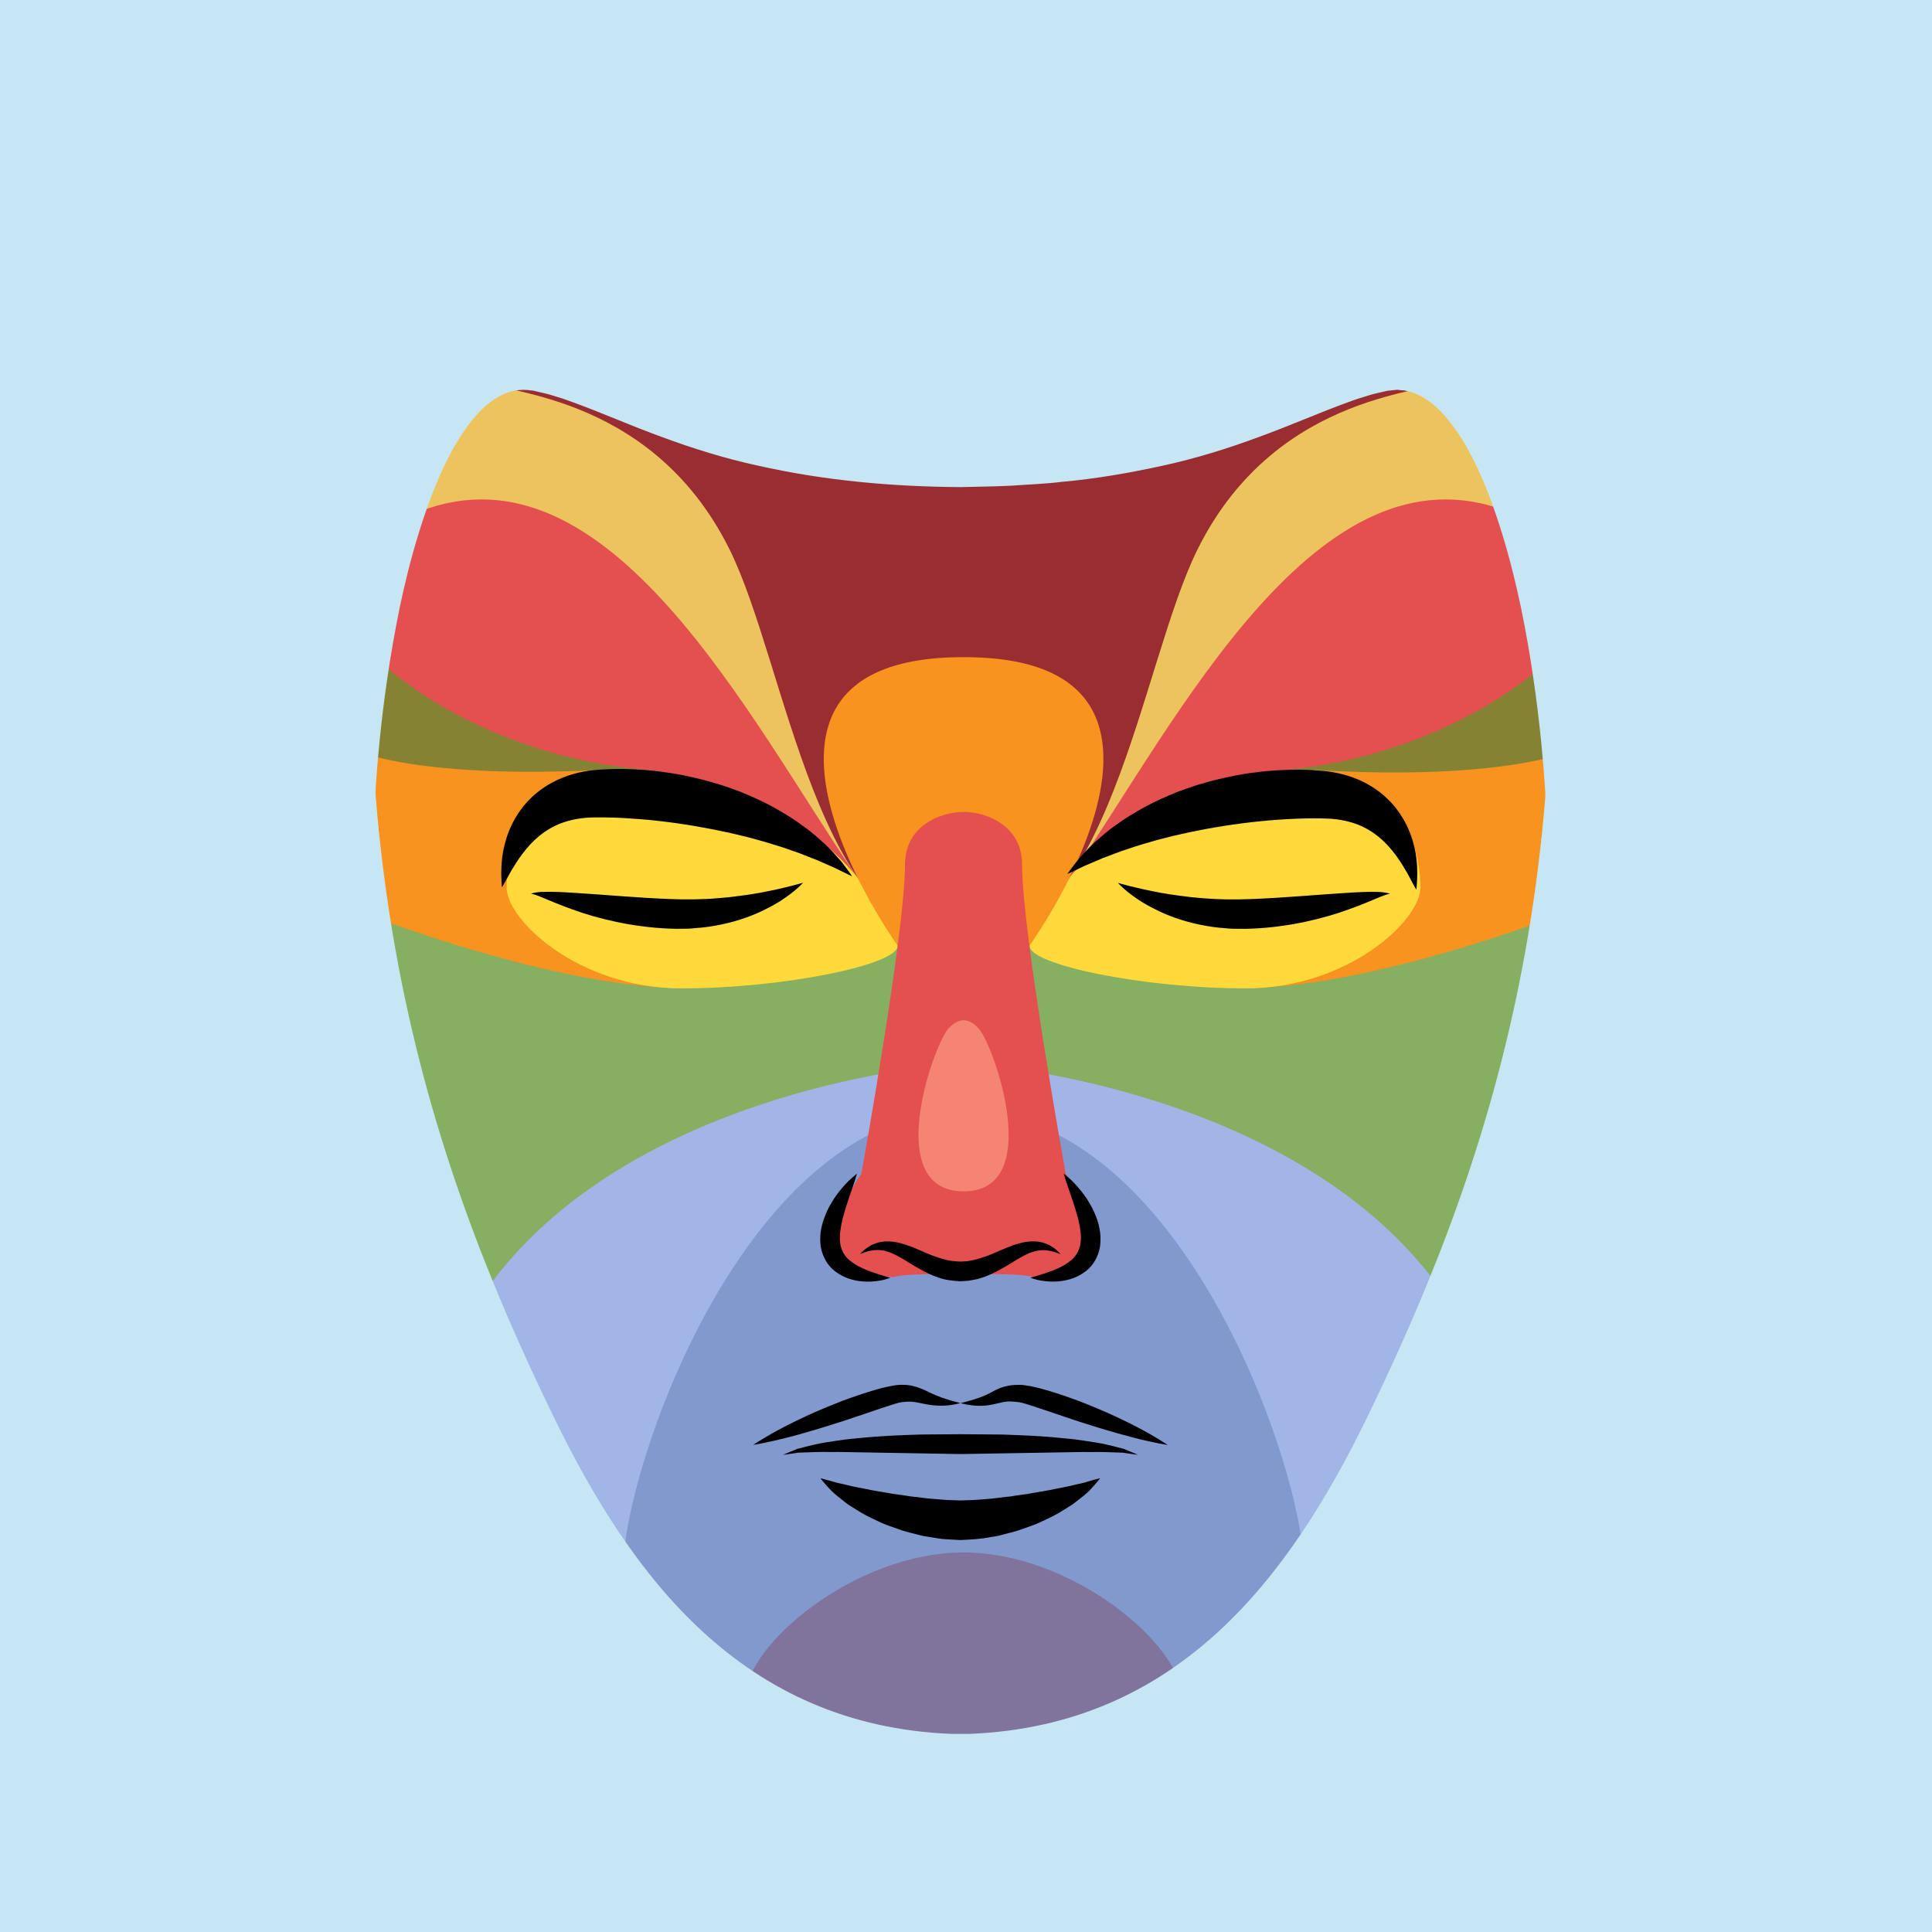 <?xml version="1.0" encoding="utf-8"?>
<!-- Generator: Adobe Illustrator 26.2.1, SVG Export Plug-In . SVG Version: 6.00 Build 0)  -->
<svg version="1.1" xmlns="http://www.w3.org/2000/svg" xmlns:xlink="http://www.w3.org/1999/xlink" x="0px" y="0px"
	 viewBox="0 0 4000 4000" style="enable-background:new 0 0 4000 4000;" xml:space="preserve">
<style type="text/css">
	.st0{fill:#C7E6F4;}
	.st1{fill:#A1B5E6;}
	.st2{fill:#E44F50;}
	.st3{fill:#858333;}
	.st4{fill:#F7931E;}
	.st5{fill:#86AF61;}
	.st6{fill:#EDC35D;}
	.st7{fill:#FFDA3A;}
	.st8{fill:#8299CE;}
	.st9{fill:#80739C;}
	.st10{fill:#992D31;}
	.st11{fill:#F48473;}
</style>
<g id="Calque_2">
	<g id="Calque_2_00000148619381647522176800000013081402241950017700_">
		<g>
			<rect x="-12" y="-12.8" class="st0" width="4013.9" height="4013.9"/>
		</g>
	</g>
</g>
<g id="Calque_3">
	<g>
		<path class="st1" d="M1880.5,2085.9c1.5-9.6-578.8,214.1-595.6,214.6c-16.8,0.6-319.1,314.2-311.9,326.2l170,364.1l247.3,374
			l64.4-240.2c0,0,157.7-434.5,169.7-440.6c12-6.1,213.7-266.4,213.7-266.4l74.3-234C1912.4,2183.7,1879,2095.5,1880.5,2085.9z"/>
		<path class="st2" d="M888.7,970.4l403.5,130.7l276.2,349.6c0,0,251.2,370.3,230.6,369.5c-20.7-0.8-44.3,10.9-44.3,10.9
			c-66.2-35-829.8-305.6-843.3-318.7c-13.5-13.1-120.7-83.6-120.7-83.6l17.2-164.2L888.7,970.4z"/>
		<path class="st3" d="M794.1,1375.9c0,0,194.4,187.5,544,217.8c112,9.7-217.6,102.9-217.6,102.9s-358.8,7.8-357.3,0
			c1.5-7.8-28.7-118.9-14.2-135.1C763.5,1545.3,794.1,1375.9,794.1,1375.9z"/>
		<path class="st4" d="M883.1,2152.5c-53.3-36.2-134.1-531.4-117.1-589.3c0,0,140.3,50.9,501.7,29.4c0,0,288.7,356.9,179.9,512
			C1350.4,2243,892.9,2159.1,883.1,2152.5z"/>
		<path class="st5" d="M1633.1,1965.1c8.4-13.5,215.5-128.2,215.5-128.2l120.9,20.3l-8.7,347c0,0-637.4,45.8-941.6,449.2
			l-149.7-320.3l-78.9-428.5C790.6,1904.6,1502.3,2176.2,1633.1,1965.1z"/>
		<path class="st6" d="M1963,1923c0,0-473-1033.1-483.2-1036.3c-10.3-3.1-371-121.5-371-121.5L955.4,856l-85.8,202.7
			c392-151.7,683,432.2,902,753.2C1805.1,1861.1,1963,1923,1963,1923z"/>
		<path class="st7" d="M1858.5,1958.3c0,39.2-236.2,88-448.1,88c-211.9,0-363.3-141.7-361.5-210.6c3.6-144.3,88.9-230.4,300.5-218.5
			C1759.8,1640.3,1858.5,1958.3,1858.5,1958.3z"/>
		<path class="st1" d="M2705,2300.5c-16.8-0.6-597.1-224.3-595.6-214.6c1.5,9.6-31.9,97.8-31.9,97.8l74.3,234
			c0,0,201.6,260.3,213.7,266.4c12,6.1,169.7,440.6,169.7,440.6l64.4,240.2l247.3-374l170-364.1
			C3024.1,2614.7,2721.8,2301.1,2705,2300.5z"/>
		<path class="st2" d="M3101.2,970.4l-403.5,130.7l-276.2,349.6c0,0-251.2,370.3-230.6,369.5c20.7-0.8,44.3,10.9,44.3,10.9
			c66.2-35,829.8-305.6,843.3-318.7c13.5-13.1,120.7-83.6,120.7-83.6l-17.2-164.2L3101.2,970.4z"/>
		<path class="st3" d="M3195.8,1375.9c0,0-194.9,188.7-544.6,219c-112,9.7,218.2,101.6,218.2,101.6s358.8,7.8,357.3,0
			c-1.5-7.8,28.7-118.9,14.2-135.1C3226.4,1545.3,3195.8,1375.9,3195.8,1375.9z"/>
		<path class="st4" d="M3106.8,2152.5c53.3-36.2,134.1-531.4,117.1-589.3c0,0-141.5,52.5-503,30.9c0,0-287.5,355.4-178.7,510.4
			C2639.5,2243,3097,2159.1,3106.8,2152.5z"/>
		<path class="st5" d="M2356.8,1965.1c-8.4-13.5-215.5-128.2-215.5-128.2l-120.9,20.3l8.7,347c0,0,637.4,45.8,941.6,449.2
			l149.7-320.3l78.9-428.5C3199.3,1904.6,2487.6,2176.2,2356.8,1965.1z"/>
		<path class="st8" d="M2699.1,3242c0-192.8-248.7-937.7-704.1-943.1c0,0,0,0,0,0c0,0-0.1,0-0.1,0c0,0-0.1,0-0.1,0c0,0,0,0,0,0
			c-455.4,5.4-704.1,750.3-704.1,943.1c0,0,369.2,409.7,704.1,413.8c0,0,0,0,0,0c0,0,0.1,0,0.1,0c0,0,0.1,0,0.1,0c0,0,0,0,0,0
			C2330,3651.8,2699.1,3242,2699.1,3242z"/>
		<path class="st9" d="M1995.1,3626.4c249.1-0.5,450.7-115.5,450.7-115.5c0-104.3-225.4-296.7-450.8-296.7
			c-225.4,0-450.8,192.4-450.8,296.7c0,0,201.6,114.9,450.7,115.5c0,0,0,0,0,0C1994.9,3626.4,1994.9,3626.4,1995.1,3626.4
			C1995,3626.4,1995,3626.4,1995.1,3626.4C1995.1,3626.4,1995.1,3626.4,1995.1,3626.4z"/>
		<path class="st6" d="M2026.9,1923c0,0,473-1033.1,483.2-1036.3c10.3-3.1,371-121.5,371-121.5l153.5,90.8l85.8,202.7
			c-392-151.7-683,432.2-902,753.2C2184.8,1861.1,2026.9,1923,2026.9,1923z"/>
		<path class="st7" d="M2131.4,1958.3c0,39.2,236.2,88,448.1,88c211.9,0,363.3-141.7,361.5-210.6c-3.6-144.3-88.9-230.4-300.5-218.5
			C2230.1,1640.3,2131.4,1958.3,2131.4,1958.3z"/>
		<path class="st10" d="M1995,964.1c-374.3,0-985.9-205.7-985.9-176.6c0,29.1,333.6,12.9,501,349.3
			c118.8,238.7,181.9,816.7,484.7,817c0,0,0,0,0,0c0,0,0.1,0,0.1,0c0,0,0.1,0,0.1,0c0,0,0,0,0,0c302.8-0.3,365.9-578.3,484.7-817
			c167.5-336.4,501-320.2,501-349.3C2980.8,758.4,2369.3,964.1,1995,964.1z"/>
		<path class="st4" d="M1995.1,1360.6c0,0-0.1,0-0.1,0c0,0-0.1,0-0.1,0c-573-0.9-129.6,639.5-63.7,684.2
			c20.7,14.1,46.6,12.4,63.9,12.4c17.2,0,43.1,1.7,63.9-12.4C2124.7,2000.1,2568.1,1359.7,1995.1,1360.6z"/>
		<path class="st2" d="M2206.4,2429.9c0,0-90.3-498-90.3-639.9c0-81-74.3-109-121.1-109c0,0,0,0,0,0c0,0-0.1,0-0.1,0
			c0,0-0.1,0-0.1,0c0,0,0,0,0,0c-46.8,0.1-121.1,28-121.1,109c0,141.9-90.3,639.9-90.3,639.9s-141,193.7,65.2,214.2
			c34.7-8.3,95.9-5.7,146.2-5.7c0,0,0,0,0,0c0,0,0.1,0,0.1,0c0,0,0.1,0,0.1,0c0,0,0,0,0,0c50.3,0,111.6-2.6,146.2,5.7
			C2347.5,2623.6,2206.4,2429.9,2206.4,2429.9z"/>
		<path class="st11" d="M2028,2131.6c-10.8-13.5-23.3-19.3-32.9-19.3c0,0,0,0,0,0c0,0-0.1,0-0.1,0s-0.1,0-0.1,0c0,0,0,0,0,0
			c-9.6,0.1-22.1,5.9-32.9,19.3c-32.1,39.8-134.2,334.7,32.9,335c0,0,0,0,0,0c0,0,0.1,0,0.1,0c0,0,0.1,0,0.1,0c0,0,0,0,0,0
			C2162.2,2466.3,2060,2171.3,2028,2131.6z"/>
		<path class="st8" d="M2064.4,2707.8c-21.9-6.8-48.4-9.8-69.3-9.8c0,0,0,0,0,0c0,0-0.1,0-0.1,0c0,0-0.1,0-0.1,0c0,0,0,0,0,0
			c-20.9,0-47.4,3-69.3,9.8c-59.5,18.5-163.3,109.2,69.3,109.2c0,0,0,0,0,0c0,0,0.1,0,0.1,0c0,0,0.1,0,0.1,0c0,0,0,0,0,0
			C2227.6,2817,2123.8,2726.3,2064.4,2707.8z"/>
	</g>
	<g id="outline_00000098922609420813854510000008988412254978138498_">
		<g>
			<path d="M2278.4,2957.2c-25.1-7.8-51.9-16.1-78.2-25.3c-26.3-8.8-52.9-18.1-76.4-25.4c-6.2-1.8-9.9-2.9-15.8-3.6
				c-7-0.7-10.6-1.1-16-1.3c-10-0.6-18.7,2.2-29.8,4.7c-10.8,2.5-21.5,4.3-30.6,4.2c-9.1,0.3-16.9-0.5-23.3-1.5
				c-6.3-0.7-11.2-2.1-14.5-2.7c-3.3-0.7-5-1.2-5-1.2s6.9-1.9,19-5.1c12-3.5,28.1-8.2,45.5-17.8c8.5-5,21.3-11,35.6-13.4
				c6.6-1.4,15.5-1.7,21.1-1.6c6.7-0.1,15.9,1.3,22.5,2.5c14,2.6,27.3,6.4,40.9,10.4c13.5,4.1,27,8.6,40.4,13.3
				c26.8,9.3,52.8,20.3,77.1,30.8c24.2,10.8,46.5,21.5,65.3,31.5c37.7,19.5,61.4,36,61.4,36s-28.5-4.3-69.5-14.9
				C2327.3,2971.5,2303.6,2964.7,2278.4,2957.2z"/>
			<path d="M2265.5,1744.7c13.1-11.3,27.9-25,45.7-37c17.3-13,37.2-24.9,58.7-36.8c21.6-11.7,45.1-22.3,69.8-32.1
				c12.5-4.3,25.1-9.2,38.1-13.3c13.1-3.6,26.3-7.8,39.7-11.1c27-6.3,54.6-12.3,82.5-15.3c27.9-4,56.1-5.1,83.9-5.6
				c13.9,0.2,29.6,0.5,41.9,1.6c11.9,0.7,28.3,2,42.3,5.3c29,5.8,57,17.4,80.4,33.7c23.5,16.2,42.1,37.1,54.8,58.2
				c12.9,21,20.3,42,24.8,60.6c4.5,18.6,5.8,34.9,6.1,48.2c0.7,26.5-2.6,41.1-1.1,40.8c-0.3,0.5-2.9-2.8-5.9-8.9
				c-3.2-5.9-7.8-14.6-13.7-25.6c-12.2-21-30-50.2-56.7-72.7c-13.3-11.3-28.4-20.7-45.4-27.4c-17-6.6-35.9-10.7-56.5-12.2
				c-19-1.1-47.4-1-70-0.1c-24.8,1.1-50,2.6-75.3,5.3c-50.6,5-101,13.1-148,23c-11.7,2.7-23.3,5.3-34.6,7.8
				c-11.2,2.9-22.2,5.8-32.9,8.5c-21.3,6.1-41.6,11.9-60.1,18.5c-18.8,5.8-35.3,13-50.7,18.5c-15.1,6.4-28.2,12-39.1,16.7
				c-21.2,10.5-34.4,16.2-34.4,16.2s8.1-11.8,24-31.7C2242.5,1768.5,2252.8,1756.9,2265.5,1744.7z"/>
			<path d="M2366.6,1841c10.6,2.3,22.6,4.8,35.6,7.3c13,2.4,27,4.5,41.8,6.4c14.7,2.1,30.3,3.7,46.3,5c16,1.3,32.6,2.1,49.3,2.4
				c17,0.2,33.2,0,51.3-0.7c69.6-2.7,140.1-9.4,194.3-12.6c27-1.9,50.1-2.7,66.6-2.2c8.2,0.1,14.8,1.1,19.2,1.9
				c4.5,0.9,6.5,2.4,6.5,2.4s-2.4-0.1-6.4,1.1c-4,1-9.8,3.6-17.2,6.4c-14.7,6.1-35.6,15.3-61.6,24.4c-51.7,19.1-124.1,36.6-199,39.8
				c-8.8,0.6-18.7,0.5-28.1,0.4c-9.5,0.1-19-0.2-28.3-1.2c-18.8-1.2-37.1-4.1-54.6-7.7c-34.9-7.5-66.4-18.9-91.5-32
				c-25.4-12.4-44.7-26.2-57.4-36.6c-12.7-10.4-18.8-17.6-18.8-17.6s9,2.7,24.5,6.7C2346.6,1836.2,2355.9,1838.4,2366.6,1841z"/>
			<path d="M1621,2955.6c18.8-10,41.1-20.7,65.3-31.5c24.3-10.4,50.3-21.5,77.1-30.8c13.4-4.8,26.8-9.1,40.3-13.3
				c13.5-4,26.8-7.8,40.9-10.4c6.5-1.3,15.6-2.7,22.5-2.5c2.9,0,6.7,0.1,10.7,0.4c4,0.2,7.3,1.1,10.9,1.7
				c14.1,3.3,25.6,8.5,34.6,13.1c18.1,9,34.2,14,46.1,17.5c12.1,3.3,19,5.2,19,5.2s-1.8,0.4-5.1,1.2c-3.3,0.8-8.2,2-14.6,2.7
				c-12.5,1.9-31.7,2.5-53.5-2c-11-1.9-21.1-4.9-31-5c-2.5,0.2-5.1,0-7.4,0.3c-2.2,0-4.6,0.2-8.1,0.6c-5.7,0.7-9.5,1.8-15.7,3.6
				c-23.5,7.3-50.1,16.6-76.4,25.4c-26.3,9.1-53.1,17.4-78.2,25.2c-25.2,7.6-48.9,14.4-69.4,19.5c-41,10.6-69.5,14.9-69.5,14.9
				S1583.3,2975.2,1621,2955.6z"/>
			<path d="M1038.1,1796.1c0.5-13.3,2-29.6,6.8-48.1c4.8-18.5,12.4-39.5,25.7-60.3c13-20.9,31.9-41.5,55.8-57.4
				c23.7-16,52-27.2,81.1-32.6c14.1-3.1,30.6-4.1,42.5-4.7c12.3-0.9,28.1-1,42-1c27.9,0.9,56.2,2.4,84,6.8
				c28,3.4,55.6,9.7,82.5,16.4c13.5,3.5,26.7,7.8,39.7,11.6c13,4.3,25.6,9.4,38.1,13.9c24.7,10.1,48.1,21,69.6,33.1
				c21.4,12.2,41.2,24.3,58.4,37.6c17.6,12.2,32.3,26.1,45.3,37.6c12.6,12.3,22.7,24,31.1,33.3c15.7,20.1,23.6,32,23.6,32
				s-13.1-5.9-34.3-16.6c-10.8-4.8-23.9-10.5-39-17.2c-15.4-5.6-31.8-13.1-50.6-19.2c-18.4-6.8-38.7-12.8-60-19.2
				c-10.7-2.9-21.7-5.9-32.9-9c-11.3-2.7-22.8-5.5-34.6-8.3c-47-10.4-97.4-19.3-148.1-25c-25.3-3-50.6-4.8-75.5-6.3
				c-22.6-1.1-51.2-1.6-70.2-0.8c-20.7,1.3-39.7,5.1-56.9,11.5c-17.1,6.5-32.4,15.7-45.9,26.7c-27,22.1-45.3,51.1-57.8,71.9
				c-6,11-10.8,19.6-14,25.4c-3.1,6-5.8,9.3-6,8.8C1040.1,1837.2,1036.9,1822.5,1038.1,1796.1z"/>
			<path d="M1411.8,1922.9c-9.5,0.1-19.3,0.2-28.1-0.4c-74.9-3.2-147.3-20.7-199-39.8c-26-9.1-46.9-18.4-61.6-24.4
				c-7.3-2.8-13.1-5.4-17.2-6.4c-4-1.2-6.4-1.1-6.4-1.1s2-1.5,6.5-2.4c4.4-0.8,11-1.8,19.2-1.9c16.4-0.5,39.5,0.3,66.6,2.2
				c54.2,3.2,124.7,9.9,194.3,12.6c18,0.7,34.3,1,51.3,0.7c16.7-0.3,33.3-1,49.3-2.4c16-1.2,31.6-2.9,46.3-5
				c14.8-1.9,28.9-4.1,41.8-6.4c12.9-2.5,24.9-5,35.6-7.3c10.7-2.6,20-4.8,27.7-6.6c15.4-4,24.4-6.7,24.4-6.7s-6.1,7.3-18.8,17.6
				c-12.7,10.4-32,24.2-57.4,36.6c-25.2,13.1-56.6,24.6-91.5,32c-17.5,3.7-35.8,6.6-54.6,7.7
				C1430.8,1922.7,1421.3,1923,1411.8,1922.9z"/>
			<path d="M2225.3,2499.7c-2.6-7.8-5-15.3-7.2-22.1c-5-13.7-8.7-25.7-11.6-34c-2.7-8.5-4-13.7-4-13.7s4.1,3.2,10.8,9.2
				c6.8,5.9,15.7,15.1,25.4,27.1c4.6,6.2,10,12.7,14.4,20.5c4.7,7.7,9.5,15.9,13.3,25.3c3.8,9.3,7.8,19.2,9.7,30.2
				c2.4,10.9,3,22.8,1.8,35c-1.3,12.3-5.7,24.9-12.6,35.6c-6.7,10.9-16.4,19.2-25.9,25c-19.4,11.9-39,14.9-54.9,15.5
				c-16,0.6-28.9-1.7-37.7-3.7c-8.8-2.3-13.6-4.3-13.6-4.3s4.9-1.4,13.5-3.8c8.4-2.5,20.3-6.2,33.4-11.2c6.6-2.5,13.3-5.8,20-9.2
				c6.7-3.5,12.8-8,18.4-12.6c5.7-4.6,9.7-10.3,12.9-16.2c2.9-6,5.3-12.4,5.9-19.9c1.9-14.7-1-32.1-5-48.6
				C2229.9,2515.7,2227.8,2507.5,2225.3,2499.7z"/>
			<path d="M1795.1,2583.5c2.8-1.8,6-3.7,9.4-5.8c3.6-1.8,7.7-3.1,12.2-4.7c4.5-1.4,9.6-1.9,15-2.8c5.3-0.1,11.1-0.1,16.8,0.6
				c23.4,2.8,47.2,14,70.1,23.8c11.5,5.1,23.2,9.1,34.8,12.3c11.6,3.7,23.2,4.5,34.8,5.1c3.9-0.5,14.3-0.2,18.3-1.5
				c2.6-0.6,5.2-1,7.9-1.4l8.7-2.2c11.5-3.3,23.2-7.2,34.8-12.4c22.8-9.8,46.7-21,70.1-23.8c5.8-0.7,11.6-0.7,16.8-0.6
				c5.4,1,10.5,1.4,15,2.8c4.5,1.7,8.7,2.9,12.2,4.7c3.4,2.1,6.4,4,9.2,5.7c5.5,3.3,8.6,7.6,11.1,9.6c2.4,2.4,3.6,3.6,3.6,3.6
				s-1.7-0.6-4.8-1.7c-3.2-0.9-7.5-3-13.3-4.1c-2.8-0.5-6-1.2-9.4-1.9c-3.3-0.1-6.9-0.3-10.8-0.5c-7.6,0.3-15.7,2.1-24.4,5.2
				c-8.6,3.4-17.6,8.3-27.4,14c-9.8,5.8-20.1,12.8-32,19.2c-11.7,6.4-24.6,13.4-39.1,18l-11,3.5l-12.5,2.4c-9.5,1.8-13.1,1.3-23,2.1
				c-16-0.8-32.2-2.6-46.4-8.1c-14.5-4.7-27.4-11.6-39.1-18.1c-11.9-6.4-22.1-13.4-32-19.2c-9.8-5.7-18.9-10.7-27.5-14.1
				c-4.3-1.7-8.5-2.4-12.6-3.8c-4-0.4-8-1.5-11.8-1.4c-3.9,0.2-7.5,0.3-10.8,0.5c-3.4,0.6-6.4,1.3-9.2,1.8
				c-5.7,1.1-10.4,3.4-13.5,4.3c-3.1,1.1-4.8,1.7-4.8,1.7s1.3-1.2,3.7-3.6C1786.9,2590.9,1789.6,2586.8,1795.1,2583.5z"/>
			<path d="M2288.4,3006.4c-13.8-0.6-29.8,0.2-46.9-0.2c-69,1.2-161,2.7-252.9,4.3c-92-1.6-184-3.2-253-4.4
				c-17.1,0.4-33.2-0.4-46.8,0.2c-13.9,0.5-26,0.9-35.9,1.3c-20.2,3.1-31.8,4.5-31.8,4.5s10.6-4.7,29.4-12.3
				c9.8-2.6,21.9-5.8,36.2-9c14.2-3.4,29.9-5.5,47.3-8.2c17.4-2.8,36.1-4.4,56.1-6.3c20-1.8,40.9-3.2,62.7-4.3
				c21.7-0.7,44.2-2.1,67-2.1c22.7-0.2,45.8-0.3,68.8-0.5c23.1,0.2,46.2,0.3,68.9,0.5c22.8-0.1,45.2,1.4,66.9,2.1
				c21.7,1,42.7,2.3,62.7,4.3c20,1.9,38.7,3.5,56.1,6.3c17.4,2.7,33.2,4.8,47.1,8.1c14,3.2,26,6.3,35.9,8.9
				c19.5,7.8,29.8,12.4,29.8,12.4s-12-1.4-31.4-4.4C2314.5,3007.4,2302.4,3006.9,2288.4,3006.4z"/>
			<path d="M2050.3,3182.5c-19.7,4-40.9,5-62.1,6l-30.4-1.7c-9.3-0.3-20.8-2.8-31-4.2l-15.5-2.5l-14.4-3.6c-9.5-2.4-18.9-4.7-28-7.5
				c-17.9-6.4-35.4-11.7-51-19.5c-15.8-7.3-30.5-14.4-43.3-22.8c-6.4-4-12.5-7.9-18.4-11.6c-5.6-4.1-10.8-8.3-15.6-12.2
				c-9.7-7.5-17.9-14.4-23.9-21.3c-12.2-13.1-18.1-21-18.1-21s10.3,2.3,26.5,7c7.8,2.8,18.3,4.2,29.3,7.2c11,2.9,23.9,5.2,37.7,7.8
				c13.5,3.2,28.5,5.3,44,8c15.4,3.3,32.1,4.4,48.8,7.5c16.7,1.5,34.9,4.7,50.9,5.5c8.6,0.5,15.8,1.6,25.5,2l26.9,0.9
				c17.1-0.5,34.2-0.9,51.8-2.7c17.4-0.9,34.7-4.2,51.6-5.5c16.7-3.1,33.4-4.3,48.8-7.6c15.6-2.7,30.6-4.9,44-8
				c13.9-2.7,26.5-4.9,37.3-7.7c10.8-2.9,21.3-4.2,29.5-7.3c16.6-5.1,26.6-7.2,26.6-7.2s-6.2,8.1-17.9,20.9
				c-5.5,6.6-13.7,13.6-23.7,21.2c-4.9,3.8-10.2,8.2-16,12.3c-5.7,3.9-11.9,7.5-18.4,11.6c-12.9,8.4-27.5,15.5-43.3,22.8
				c-15.7,7.8-33.1,13.1-51,19.6c-9.1,2.7-18.5,5.1-28,7.5C2070.2,3179.2,2060.4,3181.2,2050.3,3182.5z"/>
			<path d="M1745.3,2592.4c3.1,5.9,7.2,11.6,12.8,16.2c5.6,4.6,11.8,9.1,18.4,12.6c6.7,3.4,13.4,6.7,20,9.2c13.1,5,25,8.7,33.4,11.2
				c8.6,2.4,13.5,3.8,13.5,3.8s-4.8,2-13.6,4.3c-8.9,2-21.8,4.3-37.7,3.7c-15.9-0.6-35.4-3.7-54.8-15.5c-9.5-5.9-19.2-14.2-25.9-25
				c-6.8-10.7-11.2-23.3-12.6-35.6c-1.2-12.2-0.6-24.1,1.8-35c2-10.9,6-20.9,9.7-30.2c3.7-9.4,8.6-17.6,13.3-25.3
				c4.4-7.8,9.8-14.3,14.3-20.5c9.6-12,18.6-21.2,25.4-27.1c6.7-6.1,10.8-9.2,10.8-9.2s-1.3,5.1-4,13.7c-2.9,8.3-6.6,20.4-11.6,34
				c-2.2,6.8-4.6,14.3-7.2,22.1c-2.5,7.8-4.6,16-6.9,24.1c-3.9,16.5-6.9,33.9-5,48.6C1740,2580,1742.4,2586.3,1745.3,2592.4z"/>
			<path class="st0" d="M3221,1754.5c-2.5,60.8-8.2,108.3-11.4,140.7c-4,32.3-6.2,49.5-6.2,49.5s0.6-17.3,1.7-49.7
				c0.5-32.5,1.1-80.1-0.5-140.6c-1.6-60.5-5.6-133.8-13.6-217.4c-8.5-83.6-21.1-177.6-41.8-278.3c-10.6-50.2-23.3-102.2-39.5-154.7
				c-16.3-52.5-35.5-105.9-61.4-156.4c-12.9-25.4-27.6-49.8-44.8-71.7c-16.8-22.1-36.6-41.6-58.4-53.9
				c-10.8-6.1-22.1-10.5-33.5-12.7c-5.9-2-9.9-0.7-14.9-1.9c-1.4-0.1-2-0.6-4-0.4l-5.9,0.6l-11.9,1.2l-3,0.4h-0.1l-5.2,1.2
				l-10.8,2.5c-7.1,1.7-14.4,3.1-21.6,5.6c-14.5,4.3-29.1,8.9-43.9,14.5c-58.9,21.4-120.1,48.6-184.1,71.8
				c-63.8,23.7-130.4,44.4-198.8,59.3c-68.3,14.9-137.8,27.2-208,33.4c-34.9,4.4-70.7,5.5-106.2,8.1c-35.2,1.8-69.4,1.9-104.2,2.9
				c-142.5-0.9-283.2-13.6-420.1-44.5c-68.4-14.8-134.9-35.7-198.7-59.3c-64-23.3-125.2-50.5-184.1-71.9l-21.9-7.8l-20.9-6.4
				c-6.6-2.3-14.7-4-22.5-5.9l-11.7-2.7l-5.8-1.4c0.9,0.2-2.3-0.1-3.3-0.2c-23.8-3.8-46.8,0.9-68.5,13.4
				c-21.9,12.2-41.6,31.8-58.4,53.9c-17.2,21.9-31.9,46.4-44.8,71.7c-25.9,50.7-45.1,104.1-61.4,156.5
				c-16.3,52.5-29,104.5-39.5,154.7c-41.1,201.7-51.8,375-55.4,495.7c-1.5,60.5-1,108.1-0.4,140.6c1.1,32.4,1.7,49.7,1.7,49.7
				s-2.1-17.2-6.1-49.4c-3.2-32.4-8.9-79.9-11.4-140.7c-2.8-60.8-4.7-134.9-1.4-219.7c3.3-84.9,10.1-180.8,26.9-284.7
				c17.3-103.6,40.1-216.4,92.3-329.6c13.1-28.2,28.6-56.3,48.2-83.3c19.2-26.9,42.9-53.3,75-73.1c31.4-20.1,73.5-31,112.9-25
				c3,0.4,3.8,0.1,8.6,1l5.9,1.2l11.7,2.5c7.9,1.7,15.5,3.1,24.2,5.8l25.5,7.2l24.1,7.9c63.6,21.8,123.9,47.1,186,68.1
				c62,21.4,125.4,39.9,190.4,53.9c129.5,28.4,266.7,39.7,401.2,39.7c34.5-0.9,69.7-0.7,103.5-2.3c33.6-2.3,67-2.9,100.6-6.9
				c67.4-5.5,133.6-16.9,198.7-30.5c65-14,128.3-32.7,190.4-53.9c62.2-21.2,122.4-46.4,186-68.2c15.8-5.5,32.1-10.4,48.6-14.9
				c8.1-2.5,16.7-4.1,25.1-5.9l12.7-2.7l6.3-1.3c-0.1,0,3.4-0.5,4.6-0.7l1.5-0.1l3-0.3l11.9-0.9c3.8-0.4,7.7-0.8,13.8-0.2
				c10.7,0.9,23,0.9,32.1,4c19.5,4.5,37.5,12.5,53.5,22.4c32.1,19.8,55.8,46.2,75.1,73.2c19.6,26.9,35.1,55,48.2,83.3
				c52.2,113.2,75.1,226,92.3,329.6c16.7,103.9,23.6,199.8,26.8,284.7C3225.8,1619.6,3223.9,1693.7,3221,1754.5z"/>
			<path d="M2864.2,739.1L2864.2,739.1C2864.8,739.1,2864.7,739.1,2864.2,739.1z"/>
		</g>
		<path class="st0" d="M1967,3671.7c-476.7-19-701.6-348.5-873.6-701.9C819.6,2407.5,586.3,1746.4,731,725.8
			c86.9-613.1,712.3-893.2,1257.4-894.1c0.5,0-467.4,0,1.8,0s1137.6,208,1256.3,894.1c175.8,1015.7-88.6,1681.6-362.4,2244
			c-172,353.3-396.9,682.9-875.2,701.9h-40.3C1968,3671.7,1967.5,3671.7,1967,3671.7z M1987.7-86.3
			C1621.4-85.7,904.3,87.1,812.1,737.3c-141.6,998.8,66.4,1646,334.4,2196.6c160.8,330.3,389.8,638.3,822.9,655.9l37.8,0
			c433.6-17.2,662.8-325.5,823.6-655.9c268-550.6,476.1-1197.8,334.5-2196.6C3073.2,87.2,2356.1-85.8,1990.4-86.3
			C1989.9-86.3,1988.7-86.3,1987.7-86.3z"/>
	</g>
</g>
<g id="Calque_1">
</g>
</svg>
